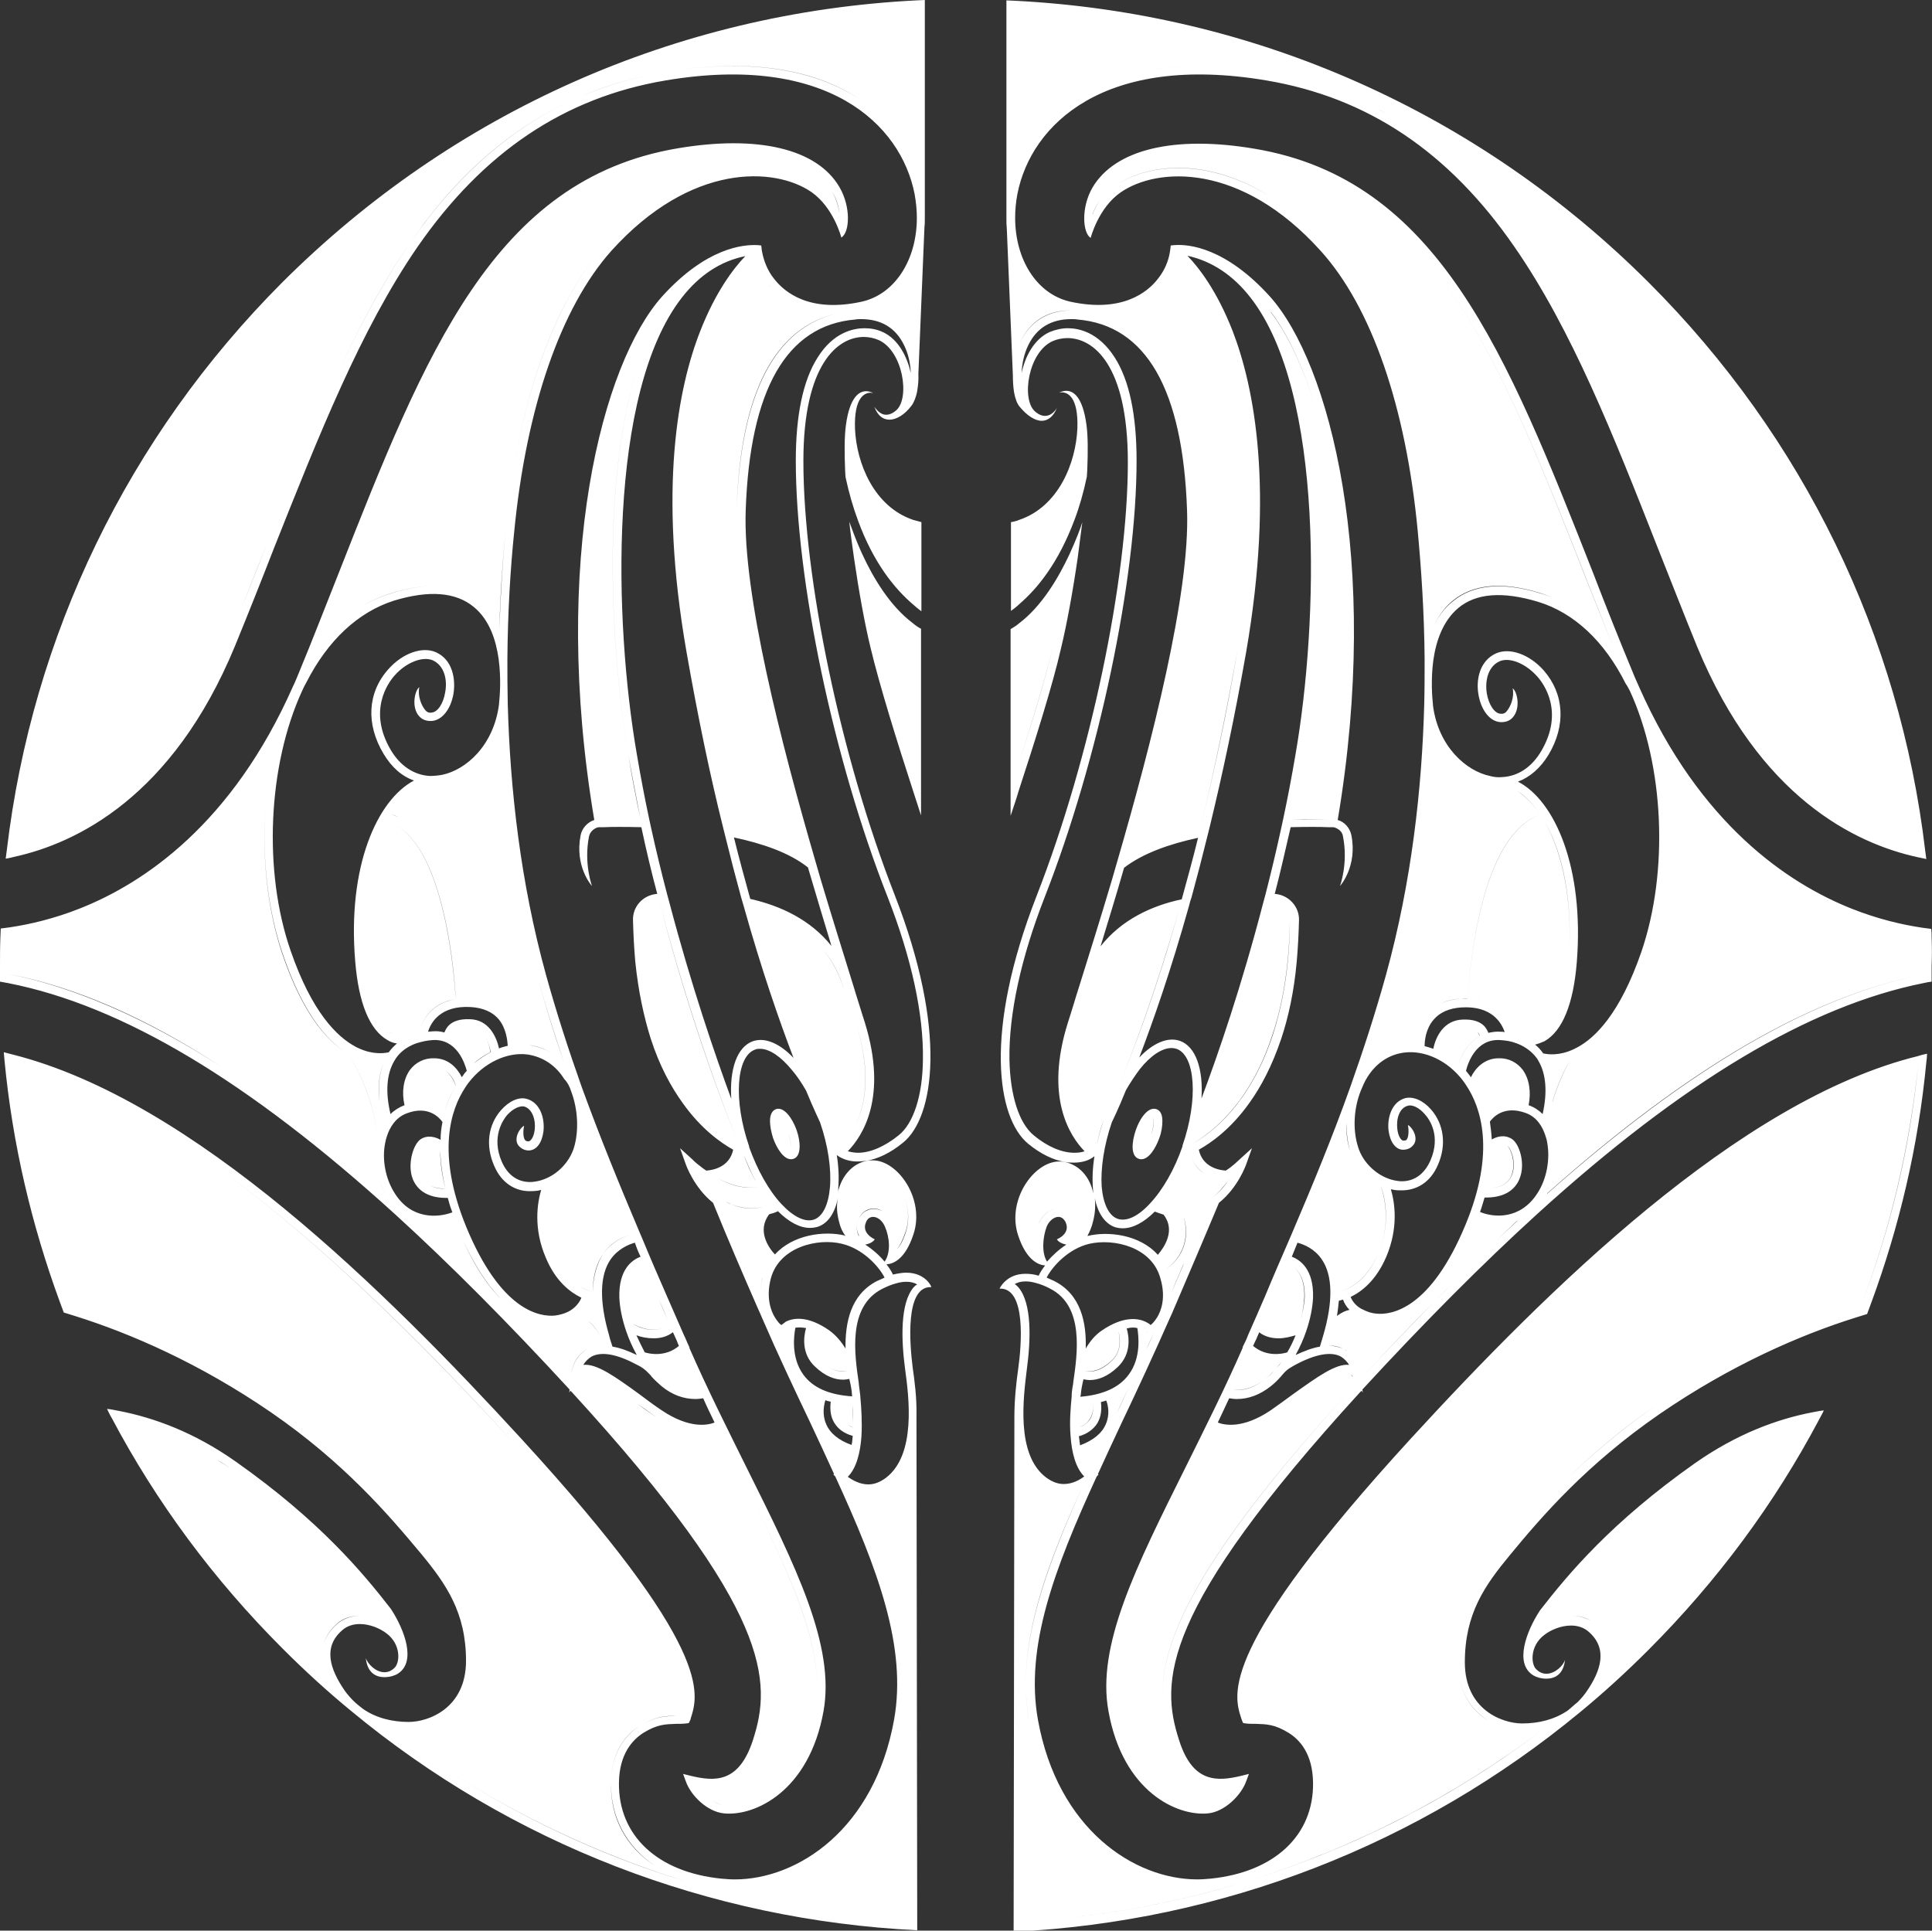 <svg version="1.1" id="Layer_1" xmlns="http://www.w3.org/2000/svg" x="0" y="0" width="509.1" height="508.8" viewBox="0 0 509.1 508.8" xml:space="preserve"><rect x="0" y="0" width="509.1" height="508.8" fill="#333333" stroke="none"/><path d="M509 247.1c0-.8 0-1.5-.1-2.3-.7-.1-1.5-.2-2.3-.3-5.4-.8-11.8-2.3-18.6-5-16.9-6.7-40.1-22.3-56.1-58.5-.5-1.2-1.1-2.4-1.6-3.7-3.7-8.9-7.2-17.7-10.5-26.3C397 93.1 379 47.3 330.6 39.2c-21.2-3.6-36.8.2-42.7 10.2-3.1 5.3-2.6 12-.5 13.3 0 0 2-7.9 7.9-12C305 44 327 42.8 348 66.1c13.4 14.8 22.5 41.1 25.6 74 .9 9.7 1.7 21.1 1.8 33.6 0 3.9 0 7.9-.1 11.9-.6 22.1-3.3 46.8-10.1 71.4-2.8 10.1-6 19.9-9.4 29.5-4.7 13.2-10 26-15.3 38.4-.2.5-.4.9-.6 1.4-2.2 5.1-4.4 10.1-6.5 15.2-1.5 3.5-3 6.9-4.5 10.3-.4 1.1-.9 2.1-1.4 3.1l-.1.1.1.1c-4.9 11.2-10.1 21.5-15.1 31.6-13.1 26.3-23.5 47-20.3 64.3 3.8 21.2 18.1 27.7 26.2 26.9 4.4-.4 8.8-4.8 10.1-8.5l.7-1.9-2 .5c-6.3 1.5-12.8 2-16.4-9.4-5-15.4-5-34 47.6-91.6l.5-.5.3.5-.1-.8c16.2-17.6 31.5-33 46-46.2 38.6-35.1 71.9-54.9 101.8-60.9.8-.2 1.5-.3 2.2-.4v-4.2c.1-2.5.1-5 0-7.4zM294.1 48.8c-3.6 2.4-5.3 5.2-6.2 7.7v-.1c.9-2.5 2.7-5.2 6.2-7.6 8-5.5 24-7.7 41.1 3.3-17.1-10.9-33-8.8-41.1-3.3zm177.7 184.8c-11.9-7.7-24.8-19.8-35.6-39.1 10.8 19.3 23.7 31.4 35.6 39.1zm-42.3-51.5c9 19.6 10.3 47.5 3 68.8-5.6 16.2-12.2 22.7-17 25.2-.3.1-.5.3-.8.4-3.8 1.8-6.8 1.4-8.1 1.1 0-.1-.1-.1-.1-.2-.6-.8-1.2-1.5-2-2.1.8-.2 1.6-.5 2.5-.9 4.7-2.7 7.6-9.7 8.5-20.8 2-25-5.8-42.6-15.5-47.6 3.2-1.2 5.9-3.6 8-7 4.7-7.8 4.2-16.1-1.2-22.3-3.8-4.3-9-6.1-12.6-4.5-4.4 2-5.3 7.1-4.6 10.9.7 4.1 3 7 5.7 7.2 1.3.1 2.5-.3 3.3-1.2 2.2-2.4 1.2-6.9 0-7.7.5 2.2-.5 4.9-1.7 6.2-.2.2-.6.6-1.5.5-1.6-.1-3.1-2.4-3.6-5.3-.5-3 .1-7 3.3-8.5 2.6-1.2 6.9.5 10 4 1.8 2 7.1 9.4 1 19.7-2.5 4.2-6.1 6.6-10.3 6.8-1.1.1-2.1 0-3.2-.3-6.2-1.3-13.6-7.7-15-18.6v-.2c-.2-1.8-.6-6.5.1-11.7.7-5 2.5-10.3 6.5-13.7 4.7-4 11.8-4.5 21.1-1.7 9.5 2.9 17.5 10.4 23.1 21.6.4.5.7 1.2 1.1 1.9zm-15.8 97.3c-1.4 2.6-3.3 6.5-4.6 11v-.1c1.3-4.5 3.2-8.4 4.6-10.9zm-12.4 2.6c-1.5-2-3.8-3.2-6.4-3.1-3.8 0-6.2 2.7-7.3 5-.1-.1-.2-.2-.2-.3-.4-.5-.7-.9-1.1-1.4.5-2 2.6-8.5 9-8.1 1.5.1 2.9.3 4.1.8h.1c.1 0 .2.1.2.1.1 0 .2.1.3.1 2 .8 3.7 2.1 4.9 3.7.2.2.3.5.5.8 2 3.4 2.4 8.2 1.1 14-1-1-2.2-1.8-3.6-2.3h-.1c.7-3.5.2-6.9-1.5-9.3zm-4.1 20c.9.5 2.3 4.1 1.4 7.1-.8 2.7-3 4-6.8 4.1 3.7-.1 6-1.4 6.7-4.1.9-3-.5-6.5-1.3-7.1zm-5.3-9c1.6-1.4 4.4-3.1 8.5-2.3.7-2.8.3-5.5-1-7.3-.4-.5-.9-1-1.4-1.3.5.3 1 .8 1.4 1.3 1.3 1.8 1.7 4.5 1 7.3-4.1-.9-6.9.8-8.5 2.3zm-14.2-16.6c-.8-.3-1.6-.5-2.3-.7 0-1.5.3-4.6 2.4-7 1.6-1.9 4.1-3 7.3-3.2 8-.5 10.6 4.1 11.4 6.5-.4-.1-.8-.1-1.1-.1-1.2-.1-2.2.1-3.2.3-.2-.5-.5-1.1-1-1.7-1.2-1.3-3.1-1.9-5.7-1.8-5 .1-7.2 4.5-7.8 7.7zm2.2.9c-.1 0-.1 0 0 0-.1 0-.1 0 0 0-.1 0-.1 0 0 0zm9.1-13.9s0-.1 0 0c1.8.3 3.3.9 4.5 1.6-1.2-.8-2.7-1.3-4.5-1.6zm.9 9.7c0-.1 0-.1 0 0-.1-.3-.2-.7-.6-1.1l-.3-.3.3.3c.4.3.6.7.6 1.1.1 0 .1 0 0 0-3 1.7-4.7 4.8-5.6 7.4.9-2.7 2.7-5.8 5.6-7.4zm17.2-56.5c4.7 8.2 7.5 21 6.2 36.8-1.1 12.9-4.6 17.4-7.3 19-2.1 1.2-4.2.9-5.2.6h-.1l-1.8-.6 1.8.6h.1c1 .3 3.1.6 5.2-.6 2.8-1.6 6.3-6.2 7.3-19 1.3-15.8-1.6-28.6-6.2-36.8zm-20.7-12.4c-3.9-2.4-7.1-6.3-9.1-10.9 2 4.6 5.2 8.5 9.1 10.9zm-8.9-38.5c1.2-2.8 2.8-5.3 5.2-7.3 5.4-4.5 13.2-5.2 23.2-2.1 2.8.9 5.4 2.1 8 3.7-2.5-1.6-5.2-2.8-7.9-3.6-10-3.1-17.8-2.4-23.2 2.1-2.4 1.9-4.1 4.4-5.3 7.2zm-20.2-114c28.1 18 42.8 55.4 60.4 100.1 2.4 6.1 4.9 12.4 7.4 18.7-2.5-6.3-5-12.5-7.4-18.6-17.6-44.8-32.3-82.2-60.4-100.2zm3.2 228.5c2.5-2.7 5.6-4.3 9.2-4.8 1.1-.2 2.2-.2 3.4-.1.1-1.9.5-5.3 2.9-8.1 2.1-2.4 5.1-3.8 8.9-4 .7 0 1.3-.1 1.9 0 .4-7.1 3.1-43.1 19.1-48.5-1.9-2.8-4-4.9-6.2-6.3 2.2 1.3 4.3 3.5 6.2 6.3-16 5.5-18.7 41.5-19.1 48.5h-1.9c-3.9.3-6.9 1.6-8.9 4-2.4 2.8-2.8 6.2-2.9 8.1-1.1-.1-2.3-.1-3.4.1-3.6.5-6.8 2.1-9.2 4.8-.1 0 0 0 0 0zm-5.7 15.8c0 2.6.3 5.1 1 7.3 1.1 3.5 3.6 6.5 6.7 8.4-3.1-1.9-5.6-4.9-6.7-8.4-.8-2.2-1.1-4.7-1-7.3-.1 0-.1 0 0 0zm8.4 34.3c3.7-8.7 1.2-16.1.6-17.9.7 1.8 3.1 9.2-.6 17.9-3.1 7.5-8.1 9.6-10.3 10.2 2.2-.6 7.2-2.8 10.3-10.2zm-10.4 12.5c.3-.1.7-.2 1.1-.3.3.9.9 1.9 1.7 2.7-1 .2-2.1.7-3.3 1.6.2-1.3.4-2.7.5-4zm2.1 13.2c-.2-.1-.4-.3-.7-.4-1.2-.6-2.5-.9-4.1-1 1.5 0 2.9.3 4 1 .4.1.6.2.8.4zm-12.1-30.6c1.1.3 2.4.8 3.6 1.6-1.2-.8-2.5-1.3-3.6-1.6zm-.9 2.1c1.8.5 4.5 1.6 6.4 4.4 2.9 4.2 3 11.1.4 20l-.9 3c-1.9.3-4 1.1-6.4 2.2 1.1-2 2.1-4.2 2.8-6.3 1.1-3.2 1.7-6.3 1.8-8.9.2-7.4-3.4-9.9-5.6-10.7.5-1.2 1-2.5 1.5-3.7zm.5 21.4c.8-2.5 1.2-5 1.3-7.1.1-5-1.7-7.2-3.2-8.1 1.5.9 3.4 3.1 3.3 8.1-.1 2.1-.6 4.6-1.4 7.1-1.3.7-5.8 2.8-9.1.5 3.3 2.3 7.8.2 9.1-.5zm-11.3 3.9c.2-.6.5-1.1.7-1.7 1.5 1.2 3.4 1.6 5.1 1.6 1.6 0 3.1-.4 4.5-.8-.6 1.5-1.3 3-2.2 4.5-1.2.4-5.5 1.3-9-1.7.3-.7.6-1.3.9-1.9zm-1.8 4l.9.6-.9-.6zm-4.4 9.5c2.9.2 5.8-.7 8.5-2.9.8-.6 1.5-1.3 2.3-2.1.2-.3.4-.5.6-.7l.1-.1c.4-.5.9-1.1 1.3-1.6-.4.6-.8 1.1-1.3 1.6l-.1.1c-.2.2-.4.4-.6.7-.7.8-1.5 1.5-2.3 2.1-2.7 2.2-5.5 3.2-8.5 2.9zm-1 2.2c.7.1 1.3.2 2 .2 3.1 0 6.1-1.1 9-3.4.9-.7 1.8-1.6 2.6-2.5.2-.2.4-.5.6-.7 1.1-1.3 2-1.7 3.2-2.4 5.2-2.8 9.4-3.6 12-2.2 1 .6 1.7 1.4 2.2 2.2-3.5-.4-8.4 3.2-14.6 7.6-2 1.5-4 2.9-6.1 4.4-7.3 4.9-12.1 3.9-13.9 3.2 1-2.1 2-4.3 3-6.4zm-5.8 107.2c2.7-.3 5.6-2.6 7.2-5-1.6 2.4-4.5 4.7-7.2 5-3.2.3-7.1-.7-11-3.2 3.8 2.5 7.8 3.5 11 3.2zm38.5-110.2c-53.5 58.5-53.3 77.7-48.1 93.8 1.7 5.4 4.2 8.4 6.8 10-2.6-1.6-5.1-4.7-6.8-10.1-5.2-16-5.4-35.3 48.1-93.7.3-.3.6-.7.9-1l-1-1.6c-.2-.2-.3-.4-.5-.6.2.1.4.3.5.6l1 1.6c-.3.3-.6.6-.9 1zm-.7-23.7c2.9-1.4 6.7-4.3 9.4-10.6 3.3-7.8 2.2-14.4 1.2-17.8.7.2 1.5.3 2.3.3 4.5.2 8.2-2.2 10.1-6.7 2.3-5.2 1.6-10.7-1.8-14.6-2.1-2.4-4.7-3.5-6.8-3-3.6 1-4.8 5.2-4.4 8.6.4 3 1.9 5 3.8 5 1.4 0 2.2-.6 2.7-1.2 1.6-1.9-.4-4.9-1.4-5.3.2.9.3 3-.3 3.8-.1.2-.4.3-.9.3-.6 0-1.4-1.2-1.6-3.1-.3-2.6.5-5.5 2.8-6.1 1-.3 2.8.3 4.5 2.3 1.1 1.2 4.3 5.6 1.4 12.2-1.6 3.6-4.4 5.6-8 5.4-1-.1-2.1-.3-3.1-.7-3.5-1.3-6.7-4.4-7.9-8.2-1.5-4.6-1.2-10.3.7-15 .5-1.2 1-2.4 1.7-3.5 2.3-3.7 5.7-6 9.7-6.5 5.4-.7 11.5 2.1 15.5 7.4.3.4.6.8.9 1.3 3.8 5.7 7.8 17.3-.2 36.6-9.2 22.3-19.5 23.9-23.5 23.5-1.3-.1-2.4-.5-3.4-1-1.7-.7-2.9-2.1-3.4-3.4zM378 343c-6.3 6.4-12.7 13.1-19.3 20.2 6.6-7.1 13-13.9 19.3-20.2 7.4-7.6 14.7-14.6 21.7-21.2h.1c-7.1 6.5-14.4 13.6-21.8 21.2zm12-23.6c.5-1.3.8-2.6 1.2-3.8h.4c6.5 0 8.5-3.6 9.1-5.8 1.1-3.7-.4-8.5-2.4-9.7-2-1.2-4-.5-5.2.2-.1-1.7-.3-3.2-.5-4.7.7-1 3.6-4.4 9.4-2.3 3.1 1.1 4.5 3.8 5.2 5.9.2.6.4 1.2.5 1.9.8 4.4-.1 9.6-2.6 13.4-4.5 7-11.5 6.4-15.1 4.9zm116.9-62.6c-29.4 5.7-61.8 24.6-99.2 57.8v-.1c37.3-33.2 69.7-52 99.2-57.7v-2.3c0-2.6 0-5.1-.1-7.7.1 2.5.1 5.1.1 7.7v2.3zM242.8 137.6c-.8-.2-1.5-.4-2.2-.6-10.3-3.5-14.9-14.9-15.3-24-.3-8.5 2.7-9.5 4.1-9.5.4 0 .7.1.7.1s-.8-.5-1.9-.5c-1.7 0-4.3 1.4-5.3 9-.4 3-.4 7.1-.2 11.9 0 .6.1 1.2.1 1.7.9 4.2 2 8 3.3 11.5 4.1 11.2 9.7 18 14.5 22.1.8.7 1.5 1.3 2.2 1.8v-23.5zm-17.9-14.5c2 5.6 5.4 10.6 10.3 13.7-4.9-3.1-8.3-8.1-10.3-13.7zm15.6 33v-16.7 16.7zM227.2 146c-1.8-3.9-2.9-7.2-3.4-8.5.3 3.1.8 6.2 1.2 9.3 1.3 9 2.9 17.8 4.4 23.9 2.3 9.7 7 24.8 11.1 37.4.8 2.4 1.5 4.7 2.2 6.8v-49.2c-.8-.4-1.5-.9-2.2-1.5-6.1-4.6-10.5-12.1-13.3-18.2zm13.3 54.8V167c-5.2-3.4-9.2-8.7-12.2-13.8 3 5.2 7.1 10.5 12.2 13.9v33.7zM104.1 320c14.5 13.2 29.8 28.6 46 46.2l-.1.8.3-.5.5.5c52.7 57.6 52.6 76.2 47.6 91.6-3.7 11.4-10.1 10.9-16.4 9.4l-2-.5.7 1.9c1.3 3.8 5.7 8.1 10.1 8.5 8.1.8 22.4-5.8 26.2-26.9 3.1-17.3-7.2-38-20.3-64.3-5-10.1-10.2-20.4-15.1-31.6l.1-.1-.1-.1c-.5-1-.9-2.1-1.4-3.1-1.5-3.4-3-6.9-4.5-10.3-2.2-5-4.4-10.1-6.5-15.2-.2-.5-.4-.9-.6-1.4-5.3-12.5-10.5-25.2-15.3-38.4-3.4-9.6-6.6-19.4-9.4-29.5-6.8-24.6-9.5-49.3-10.1-71.4-.1-4.1-.1-8.1-.1-11.9.1-12.5.8-23.9 1.8-33.6 3.2-32.8 12.3-59.1 25.6-74 21-23.3 43.1-22.1 52.7-15.5 5.9 4.1 7.9 12 7.9 12 2.2-1.3 2.6-8-.5-13.3-5.9-10.1-21.5-13.8-42.7-10.2-48.4 8.2-66.4 53.9-89.2 111.8-3.4 8.5-6.8 17.4-10.5 26.3-.5 1.2-1 2.5-1.6 3.7-16 36.2-39.2 51.8-56.1 58.5-6.8 2.7-13.2 4.2-18.6 5-.8.1-1.5.2-2.3.3 0 .8-.1 1.5-.1 2.3-.1 2.5-.1 5-.1 7.5v4.2c.7.1 1.5.3 2.2.4 30 5.9 63.3 25.8 101.9 60.9zm-2.6-5.4c-2.2-4-3-9.1-2.3-13.5.4-10.5-6.3-21.6-7.4-23.3 1.1 1.7 7.8 12.7 7.4 23.3-.8 4.4.1 9.4 2.3 13.5zm-1.5-24.2s0-.1 0 0c-.5-4-.1-7.5 1.1-10.3-1.2 2.9-1.5 6.3-1.1 10.3zm4.1 24.2c-2.5-3.8-3.5-9-2.6-13.4.1-.6.3-1.3.5-1.9.7-2.1 2.2-4.8 5.2-5.9 5.8-2.2 8.7 1.3 9.4 2.3-.3 1.5-.5 3-.5 4.7-1.2-.7-3.3-1.4-5.2-.2-1.9 1.2-3.4 6-2.4 9.7.6 2.2 2.6 5.8 9.1 5.8h.4c.3 1.2.7 2.5 1.2 3.8-3.7 1.4-10.7 2-15.1-4.9zm-.2-35c.2-.3.3-.5.5-.8 1.2-1.7 2.9-2.9 4.9-3.7.1 0 .2-.1.3-.1.1 0 .2-.1.2-.1h.1c1.3-.4 2.6-.7 4.1-.8 6.4-.4 8.5 6.2 9 8.1-.4.4-.8.9-1.1 1.4-.1.1-.2.2-.2.3-1.2-2.4-3.5-5-7.3-5-2.6-.1-4.9 1.1-6.4 3.1-1.7 2.4-2.2 5.8-1.4 9.3h-.1c-1.3.5-2.6 1.3-3.6 2.3-1.4-5.9-1-10.6 1-14zm.8-61.9c12.6 7.5 15.1 39.5 15.4 45.6-7.3 1.2-9.3 6.9-9.8 9l-1.8.6h-.1c-1 .3-3.1.6-5.2-.6-.2-.1-.4-.2-.5-.3.2.1.3.2.5.3 2.1 1.2 4.2.9 5.2.6h.1l1.8-.6c.5-2.1 2.5-7.9 9.8-9-.4-6.1-2.8-38-15.4-45.6zm-1.5-3.1c1 .3 1.9.8 2.8 1.4-.8-.6-1.8-1-2.8-1.4zm20.9 50.8c3.2.2 5.7 1.3 7.3 3.2 2 2.4 2.3 5.6 2.4 7-.8.2-1.6.4-2.3.7-.7-3.2-2.8-7.6-7.7-7.7-2.6-.1-4.5.5-5.7 1.8-.5.6-.8 1.2-1 1.7-1-.3-2-.4-3.2-.3-.4 0-.8.1-1.1.1.7-2.4 3.3-7 11.3-6.5zm-1.8-2.3h1.9c2.4.2 4.5.8 6.2 1.8-1.7-1-3.8-1.6-6.2-1.8h-1.9zm4 8.6c2.1 1.4 2.8 4.2 3 5.6-1.6.8-3.1 1.9-4.6 3.1 1.4-1.3 2.9-2.3 4.5-3.1-.1-1.4-.8-4.2-2.9-5.6zM116 303.2c-.2-.2-.5-.4-.8-.6.3.2.6.4.8.6.1 3 .5 6.4 1.4 10.1-1.9 0-3.4-.4-4.5-1.1 1.1.7 2.6 1 4.5 1.1-1-3.7-1.4-7.1-1.4-10.1zm1.2-10.2c.7-2.8 1.8-5 2.9-6.8-.3-.9-1.1-2.9-2.8-4.1 1.8 1.2 2.6 3.2 2.8 4.1-1.1 1.8-2.2 4.1-2.9 6.8zm-1.4-1.1c-1.6-1.1-4-1.9-7.1-1.3 3.1-.6 5.4.2 7.1 1.3zm16.1 50.3c-3.7-3.7-7.6-9.5-11.2-18.4-.3-.8-.6-1.5-.9-2.2.3.7.6 1.5.9 2.3 3.7 8.8 7.6 14.6 11.2 18.3 1.4 1.4 2.7 2.5 4 3.3-1.3-.9-2.6-2-4-3.3zm18.6 19.9l-.1 1.1.1-1.1c0-.2.5-4.6 4.3-6.6 1.2-.6 2.5-.9 4.1-1-.2-.6-.4-1.3-.6-1.9-1-2.4-2.3-3.7-3.4-4.5 1.2.8 2.4 2.1 3.4 4.5.2.6.4 1.3.6 1.9-1.5 0-2.9.3-4.1 1-3.8 2.1-4.3 6.5-4.3 6.6zm3.1-16.8zm2.7-2.5zm16.8 30.8c-2.1-1.4-4.2-2.9-6.2-4.4-2-1.5-4-2.9-5.9-4.1 1.8 1.2 3.8 2.7 5.9 4.2 2.1 1.3 4.1 2.8 6.2 4.3.1 0 0 0 0 0zm16.2 3.3c1.8 3.7 3.6 7.3 5.4 10.9 12.9 25.9 23.1 46.3 20.1 62.9-3.4 18.6-15.9 25.9-23.8 25.1-1-.1-2.1-.5-3-1.1 1 .6 2 1 3 1.1 7.9.8 20.4-6.5 23.8-25.1 3-16.5-7.2-37-20.1-62.9-1.8-3.6-3.6-7.2-5.4-10.9zm-1-2c-1.8.7-6.6 1.7-13.9-3.2-2.1-1.4-4.1-2.9-6.1-4.4-6.2-4.5-11.1-8-14.6-7.6.5-.8 1.2-1.6 2.2-2.2 2.7-1.4 6.8-.6 12 2.2 1.2.6 2 1.1 3.2 2.4.2.2.4.4.6.7.8.9 1.7 1.7 2.6 2.5 2.8 2.3 5.8 3.4 9 3.4.7 0 1.3-.1 2-.2.9 2.1 2 4.3 3 6.4zm-8.5-18.1c1.4 3.2 2.9 6.4 4.4 9.6-2.6.2-5.1-.5-7.5-2.1 2.4 1.6 4.9 2.3 7.5 2.1-1.5-3.2-3-6.4-4.4-9.6zm-1.7-4c.3.6.5 1.3.8 1.9-3.5 3-7.8 2.1-9 1.7-.8-1.5-1.5-3-2.2-4.5 1.3.5 2.9.8 4.5.8 1.8 0 3.6-.4 5.1-1.6.3.5.5 1.1.8 1.7zm-4.5-10.4c-1.3-3-2.6-6.1-4-9.2 1.4 3.1 2.7 6.2 4 9.2 1 2.2 1.9 4.3 2.8 6.5-3.3 3.1-8.4.8-9.7 0 1.4.7 6.4 3.1 9.7 0-.9-2.2-1.9-4.3-2.8-6.5zm-4.8-11.2c-2.2.8-5.8 3.3-5.6 10.7.1 2.6.7 5.7 1.8 8.9.7 2.1 1.7 4.3 2.8 6.3-2.3-1.1-4.4-1.9-6.4-2.2-.3-1-.7-2-.9-3-2.6-8.9-2.5-15.8.4-20 1.9-2.7 4.6-3.9 6.4-4.4.4 1.2.9 2.5 1.5 3.7zm-12.6 9.3c0-4 .9-7.4 2.7-10 2.2-3.2 5.1-4.5 7.3-5.1-4.1-9.6-8.1-19.4-11.9-29.4 3.8 10 7.8 19.8 11.9 29.4-2.2.6-5.1 2-7.3 5.1-1.7 2.7-2.6 6-2.7 10-.8-.2-2.1-.7-3.4-1.5 1.4.8 2.6 1.3 3.4 1.5zm-5.7-52.9c1.8 4.7 2.1 10.5.7 15-1.2 3.7-4.3 6.9-7.9 8.2-1 .4-2.1.6-3.1.7-3.6.2-6.4-1.7-8-5.4-2.8-6.5.4-11 1.4-12.2 1.7-1.9 3.5-2.5 4.5-2.3 2.2.6 3.1 3.6 2.8 6.1-.2 1.9-1 3-1.6 3.1-.6 0-.8-.2-.9-.3-.7-.8-.5-2.9-.3-3.8-1 .4-3 3.4-1.4 5.3.5.5 1.3 1.2 2.7 1.2 2-.1 3.4-2 3.8-5 .4-3.4-.8-7.6-4.4-8.6-2.1-.6-4.7.6-6.8 3-3.4 3.9-4.1 9.3-1.8 14.6 1.9 4.5 5.6 7 10.1 6.7.8 0 1.5-.1 2.3-.3-1 3.4-2.1 10.1 1.2 17.8 2.6 6.3 6.5 9.2 9.4 10.6-.5 1.3-1.7 2.8-3.5 3.7-1 .5-2.1.8-3.4 1-4 .4-14.3-1.1-23.5-23.5-7.9-19.4-4-30.9-.2-36.6.3-.5.6-.9.9-1.3 4-5.2 10.1-8.1 15.5-7.4 4 .6 7.4 2.8 9.7 6.5.8.8 1.4 1.9 1.8 3.2zM136 275.3c1.1-.1 2.3-.1 3.4.1 2.3.3 4.4 1.1 6.2 2.3-1.8-1.2-3.9-1.9-6.2-2.3-1.1-.2-2.2-.2-3.4-.1zm5.7-17.7c2.1 7.7 4.5 15.2 7 22.6-2.6-7.4-4.9-14.9-7-22.6-6.1-22-8.9-44.1-9.9-64.4 1 20.3 3.8 42.4 9.9 64.4zm77.6-207.1c1.2 2.1 1.8 4.2 1.9 5.9v-.1c-.2-1.7-.8-3.7-1.9-5.8-1.4-2.3-3.3-4.3-5.8-5.8 2.5 1.6 4.4 3.5 5.8 5.8zm-86.1 89.4c3.2-33.3 12.5-60 26.2-75.2 22-24.4 45.3-22.8 55.6-15.8-10.3-7-33.6-8.6-55.6 15.8-13.6 15.1-23 41.8-26.2 75.2-.7 7.7-1.3 16.4-1.6 25.9.2-9.6.9-18.3 1.6-25.9zM84 170.4c5.3-7 11.8-11.9 19.2-14.1 8.8-2.7 15.8-2.5 21.1.6-5.2-3.1-12.3-3.3-21-.6-7.5 2.2-14.1 7.1-19.3 14.1-.1 0 0 0 0 0zm-4.4 11.7c.3-.7.7-1.5 1.1-2.2 5.7-11.2 13.7-18.6 23.1-21.6 9.2-2.8 16.3-2.3 21.1 1.7 4.1 3.4 5.8 8.7 6.5 13.7.7 5.2.3 9.9.1 11.7v.2c-1.4 10.9-8.7 17.3-15 18.6-1.1.2-2.2.3-3.2.3-4.1-.2-7.8-2.6-10.3-6.8-6.1-10.3-.8-17.7 1-19.7 3-3.4 7.3-5.1 10-4 3.3 1.5 3.9 5.5 3.3 8.5-.5 3-2 5.2-3.6 5.3-.8.1-1.2-.2-1.5-.5-1.2-1.3-2.2-4-1.7-6.2-1.2.8-2.2 5.4 0 7.7.8.9 2 1.3 3.3 1.2 2.7-.2 5-3.1 5.7-7.2.6-3.8-.2-8.9-4.6-10.9-3.6-1.6-8.8.2-12.6 4.5-5.5 6.2-5.9 14.5-1.2 22.3 2.1 3.5 4.8 5.9 8 7-9.7 5.1-17.6 22.6-15.5 47.6.9 11.1 3.8 18.1 8.5 20.8.8.5 1.7.8 2.5.9-.7.6-1.4 1.3-2 2.1 0 .1-.1.1-.1.2-1.2.3-4.3.7-8.1-1.1-.2-.1-.5-.2-.8-.4-4.8-2.6-11.4-9-17-25.2-7.3-21-6-48.9 3-68.5zm-6.7 12.5c-4.7 18.1-4.3 39.7 1.7 57.1 4.3 12.5 9.7 21 16 25.3-6.4-4.3-11.8-12.8-16.1-25.3-5.9-17.4-6.3-38.9-1.6-57.1zM2.3 256.7c17.5 3.4 36 11.4 56 24.4-20.1-12.9-38.6-20.9-56-24.4zM268.6 137c-.7.3-1.5.5-2.2.6V161c.7-.5 1.5-1.1 2.2-1.8 4.8-4.1 10.3-10.9 14.5-22.1 1.3-3.4 2.4-7.2 3.3-11.5 0-.6.1-1.2.1-1.7.2-4.8.2-8.9-.2-11.9-1-7.5-3.5-9-5.3-9-1.1 0-1.9.5-1.9.5s.3-.1.7-.1c1.4 0 4.4 1 4.1 9.5-.4 9.2-5 20.6-15.3 24.1zm15.5-11.6c.1-.8.1-1.6.1-2.3v-.1c0 .8 0 1.6-.1 2.4-3.5 16-9.9 25.3-15.5 30.6 5.6-5.3 12-14.6 15.5-30.6zm-45.3 210c-1 0-2.2.2-3.5.5-.4-.9-1-1.8-1.7-2.7 1.7-.1 4.9-1.2 7.1-7.9 3.1-9.3-4.1-19.5-10.7-19.5-.5 0-1 0-1.5.1-3.8.7-6.7 3.9-7.7 8.3.1-.4.1-.8.1-1.2.2-2.6.1-5.5-.4-8.6 1.3 1 3.2 1.7 5.4 1.7.8 0 1.6-.1 2.5-.2 2.9-.5 6.2-2 9.6-4.8 8.1-6.6 11.8-29.3-2.3-65.4-14.1-36.1-24-83.2-24-114.2 0-25.6 9.1-32.7 15.9-32.7 1.4 0 2.7.3 3.9.8 6.5 2.9 8.3 15.3 4.7 18.5-1 .9-1.9 1.2-2.7 1.2-1.8 0-2.9-1.9-3.1-2.1.9 2.4 2.3 3.4 4 3.4 1.8 0 4-1.3 5.8-3.7.6-.8 1.2-2.2 1.5-3.9.2-1.3.4-2.8.3-4.4l1.6-38.7c.1-.8.1-1.7.1-2.6V0c-.7 0-1.5.1-2.2.1-63.1 3.2-122 29.3-167.1 74.3C33.7 115.2 8.5 167.5 1.8 224c-.1.8-.2 1.5-.3 2.3.7-.1 1.5-.3 2.3-.5 16.4-3.6 41.7-15.8 58.1-55.5 3.6-8.8 7.1-17.6 10.4-26.1C84 114.8 95 86.9 110 65.1c17.3-25 38.7-39.4 65.4-43.9 42.7-7.2 62 11.6 65.6 29.9.4 2.2.6 4.3.6 6.3 0 11-5.7 20.1-14.5 22.1-13.7 3-20.3-2.4-23.1-6-1.7-2.1-2.7-4.6-3.2-7.2 0-.2-.1-.4-.1-.7l-.1-.9-.9-.1h-.1c-3.8-.2-13.5.7-25.1 13.5-15.8 17.6-29.4 69.6-17.9 138-1.8.6-3.2 2.1-3.6 4-1.6 8.2 2.8 13.2 3 13.4 0 0-2.2-5.9-.8-13 .2-1 .9-1.8 1.7-2.2.3-.2.7-.3 1.1-.3h1.1c2.2-.1 5.7-.1 9.9 0 1.3 6.1 2.7 12 4.2 17.6h-.3c-3.5.4-6.2 3.3-6.1 6.9.1 3.9.3 7.5.6 10.9.8 7.9 2.3 14.7 4.1 20.4 2.3 7.1 5.3 12.6 8.4 16.9 4.9 6.9 10.1 10.5 13.3 12.3-1 4.7-5.5 5.4-7.1 5.5-.8-.5-1.6-1.2-2.4-1.8-.4-.3-.8-.7-1.2-1.1l-3.3-3 1.5 4.2c.1.3 2.2 6.2 7.2 10.2 3.9 9.6 7.9 18.9 11.8 27.8.4.8.7 1.6 1.1 2.5 4.2 9.7 8.5 18.8 12.7 27.6 2.2 4.7 4.3 9.2 6.3 13.6-.1 0-.2 0-.2.1l.5.5c11.3 24.6 18.9 45 15.5 64.1-5.2 28.9-25.4 42.1-42 42.1-1.2 0-2.3-.1-3.5-.2-16.9-1.7-27.2-11.4-27-25.3.1-7.6 3.6-11.3 6.4-13.1 3.7-2.3 5.9-2.3 8.7-2.4.8 0 1.9 0 2.6-.1l.7-.1.3-.6c.1-.2.2-.4.2-.6 2.1-6.5 6-18.5-44.6-73.7C101.8 340.4 51 289.9 3.3 277.9c-.8-.2-1.5-.4-2.3-.6.1.8.1 1.6.2 2.3 2.1 21.9 7.1 43.2 14.6 63.6.3.9.7 1.8 1 2.7.9.3 1.9.6 2.9.9 14.7 4.6 32.9 12.5 51.7 25.4 19.3 13.3 31 27 39.5 37.2 6.7 8.1 11.9 15.6 11.9 28.3 0 12.5-9.9 16.1-15.1 16.1-4.3 0-8.5-1-12-3.4-.9-.7-1.8-1.4-2.6-2.2-.8-.8-1.6-1.7-2.3-2.7-3.9-5.7-5.7-11.4-.7-15.8 1.3-1.2 3-1.7 4.7-1.7 2.6 0 5.3 1.1 7.1 2.5 3.8 2.9 3.5 7.6 2.1 9-.9.9-1.8 1.2-2.7 1.2-2.3 0-4.4-2.2-4.9-3.7.4 3.9 2.7 5 4.9 5 1.4 0 2.7-.4 3.5-.9 5-3.1 1.8-11.6-1.8-17.1-7.3-9.4-18.7-23.2-41-38.9-10.8-7.6-21.4-11.5-30.8-13.3-1-.2-2-.4-3-.5.4.8.8 1.7 1.3 2.5 11.7 22.1 26.8 42.5 45 60.7 5.8 5.8 11.7 11.2 17.9 16.3 42.2 35 94.3 55.2 149.3 57.9l-.2-134.7v-1c.1-4.6-.5-9.1-1-12.6-.8-6.4-2-21.2 4.7-21.2h.2c.2.1-1.4-3.8-6.6-3.8zM175.1 19c-7.7 1.3-14.9 3.4-21.8 6.3-17.5 7.4-32.4 20.2-45.1 38.5-15.2 22-26.3 50-37.9 79.6-3.3 8.5-6.8 17.2-10.4 26-15.8 38.2-39.8 50.3-55.7 54 15.9-3.7 39.9-15.8 55.7-54 3.6-8.8 7.1-17.6 10.4-26C82 113.7 93 85.7 108.2 63.8c12.7-18.4 27.6-31.1 45.1-38.5 6.8-2.9 14.1-5 21.8-6.3 23.7-4 40.5-.2 51.5 7.2-11-7.3-27.8-11.2-51.5-7.2zm66.5 26V2.4 45c.1 0 0 0 0 0zm0 24.2s.1 0 0 0l-1.1 21.6 1.1-21.6zM60.7 387c-1.1-.8-2.2-1.5-3.4-2.2 1.2.6 2.3 1.4 3.4 2.2 23.1 16.2 34.4 30.6 40.5 38.4.7 1 1.3 2.1 1.9 3.2-.6-1.1-1.2-2.2-1.9-3.2-6.1-7.8-17.4-22.2-40.5-38.4zm25.8 55.5c-2.7-5.9-2-10.7 2.2-14.5 1.6-1.5 3.8-2.2 6.2-2.2 2.4 0 5.1.8 7.3 2.1-2.2-1.3-4.8-2.1-7.2-2.1-2.4 0-4.6.8-6.2 2.2-4.3 3.8-5.1 8.7-2.3 14.5zm150-130.2c2.7 3.7 3.5 8.3 2.2 12.4-.7 2.2-1.5 3.6-2.3 4.5.7-.9 1.5-2.4 2.2-4.5 1.4-4.1.6-8.7-2.1-12.4-.9-1.3-2-2.4-3.1-3.1 1.1.7 2.2 1.8 3.1 3.1zm-3.4 20.2c-1.3-1.6-3.1-3.2-5.1-4.5 1.2-.2 2.2-.8 2.5-1.4 0 0-3.6-1.5-2.3-4.5.4-1 1.1-1.4 1.9-1.4 1.2 0 2.5 1.1 3.1 2.6 1.2 2.7 1.6 6.8-.1 9.2zm-6.8-11.3c.4-.9.9-1.6 1.6-2 .7-.5 1.5-.7 2.3-.7.8 0 1.6.2 2.3.7-.7-.4-1.5-.6-2.3-.6-.9 0-1.6.3-2.3.7-.7.4-1.2 1.1-1.6 1.9-.6 1.4-.7 2.8-.1 4.1.1.1.1.3.2.4-.2-.1-.4-.1-.6-.2.2.1.3.2.5.2-.1-.1-.1-.3-.2-.4-.5-1.3-.4-2.7.2-4.1zm-5.3.4c.4 1.8 1 3.1 1.8 4.1-.1 0-.2 0-.2-.1-5.5-1.3-13.7-.2-18.4 5-1.7-1.8-4.8-6.3-1.5-10.6.8-.2 1.5-.4 2.3-.8 2.9 2.9 5.8 4.4 8.4 4.4.7 0 1.4-.1 2.1-.3 2.7-.9 4.5-3.6 5.3-7.6-.4 1.9-.3 3.8.2 5.9zm1.4-60.8c-2.4-8-7.1-13.4-12.9-16.9 5.8 3.6 10.6 8.9 12.9 16.9zm-24.7-23.9c-1.4-5.1-2.9-10.5-4.3-16.2 7.5 1.6 14.6 4 19.5 7.9 2.2 7.4 4.3 14.5 6.2 20.7-5.5-6.9-13.4-10.6-21.4-12.4zm14.7 50.5c2.1 5.1 3.5 7.9 3.7 8.4 2.1 6.1 3 12.2 2.6 17.1-.4 4.6-1.9 7.7-4.2 8.5-2.3.8-5.4-.7-8.5-4-3.4-3.6-6.4-9-8.6-15.1v-.2c-4.2-12.1-3.4-23.8 1.6-25.5.4-.2.9-.2 1.3-.2 2.5 0 5.5 2.1 8.3 5.5 1.3 1.5 2.6 3.4 3.8 5.5zm8 15.7c2.7-2.2 11.9-11.6 5.3-32.9-.8-2.6-1.8-5.8-3-9.4 1.1 3.6 2.2 6.8 3 9.4 6.7 21.4-2.7 30.7-5.3 32.9zm6.8-221.3c3.2.1 5.7.9 7.8 2.1-2.1-1.2-4.6-2-7.8-2.1zm-.3 2.3v-2.2 2.2c5.3 0 9.1 2.3 11.3 6.8 1.2 2.4 1.7 5 1.8 7.4-.9-4.1-3.2-8.9-7.4-10.8-1.5-.7-3.1-1-4.8-1-2.8 0-8.2 1-12.4 7.8-3.8 6-5.7 15.2-5.7 27.1 0 31.4 9.9 78.7 24.2 115 6.3 16.1 9.5 30.9 9.3 42.9-.1 9.5-2.5 16.8-6.4 19.9-3.6 2.9-7.4 4.6-10.7 4.6-1 0-1.9-.2-2.7-.4 3.9-4 10.6-14.2 4.5-33.9-.5-1.5-1-3.2-1.6-5.1-.4-1.3-.9-2.8-1.3-4.2-2.4-7.8-5.5-17.6-8.7-28.3-.4-1.5-.9-3-1.3-4.5-9.3-31.9-19.3-71-18.5-92.9 1.1-31.9 10.8-48.8 28.9-50.3.4-.1.9-.1 1.5-.1zM199 68c.6 2.5 1.7 4.9 3.4 7 1.1 1.4 2.7 3.1 5.1 4.5-2.3-1.4-4-3.1-5.1-4.5-1.7-2.1-2.8-4.5-3.4-7zm21.2 14.7c-15.7 3.9-25 20.3-26.1 51.7-.7 21.4 8.7 59.3 17.8 90.8-5.2-3.3-12-5.5-19.1-6.9 7.1 1.4 13.9 3.6 19.1 6.9-9.1-31.5-18.5-69.4-17.8-90.8 1-31.4 10.3-47.9 26.1-51.7zM159 216c2.5-.1 5.9-.1 9.8-.1-1.2-5.5-2.3-11.1-3.2-16.9-4.9-28.3-8.8-86.8 8.7-116.7 0-.1.1-.1.1-.2-17.6 29.9-13.7 88.5-8.8 116.9 1 5.7 2.1 11.4 3.2 16.9-4-.1-7.4 0-9.8.1zm12.6 2.3c-.2-.8-.3-1.5-.5-2.3-1.2-5.6-2.3-11.4-3.3-17.3-6-34.6-7.7-95.2 11.9-120.3 4.6-5.9 10.2-9.6 16.7-10.9-3 3.1-7.8 9.3-11.9 19.8-5.8 14.8-11.1 41.5-3.6 84.5 3 17.1 6.2 32.5 9.6 46.1l.6 2.4c1.4 5.7 2.8 11.1 4.2 16.2.2.8.5 1.6.7 2.4 4.8 17.1 9.5 30.5 13.1 39.9-3.6-3.8-7.5-5.5-10.7-4.4-4.2 1.5-6.2 7.4-5.7 15.2-4.2-11.4-10.5-29.7-16.3-51.7-.2-.7-.4-1.5-.6-2.2-1.5-5.7-2.9-11.5-4.2-17.4zm21.6 82.2c.5.3 1 .6 1.4.9-2.6-6.3-12.3-30.8-20.7-63.3 8.5 32.5 18.1 57 20.7 63.3-.3-.3-.8-.6-1.4-.9zm-4.1 10c5 2.7 8.9 2.7 10.9 2.3-1.5-2.5-2.9-5.3-4-8.4 1.2 3 2.5 5.9 4 8.4-2 .4-5.9.5-10.9-2.3zm2.1 6.1c.4.3.9.5 1.4.7 3.2 1.4 6.8 1.5 10.7.2-.7-.8-1.3-1.7-2-2.6.6.9 1.3 1.8 2 2.6-3.9 1.3-7.5 1.3-10.7-.2-.5-.1-1-.4-1.4-.7zm3.4 10.3s-.1 0 0 0c-.4-2.8 0-5.2.3-6.5-.3 1.3-.8 3.7-.3 6.5zm5.8 13.7s0-.1 0 0c0-1.3.2-2.6.5-3.9-1.6-1.1-2.8-2.2-3.7-3.4.9 1.2 2.1 2.4 3.7 3.5-.3 1.2-.5 2.6-.5 3.8zm1.3-6.2c.3-.7.6-1.3 1-1.9-2.4-2.5-5.2-7.2-3.1-11.8-2.1 4.6.7 9.3 3.1 11.8-.4.6-.7 1.2-1 1.9zm5.3 21.2c0-.1 0-.1 0 0-.1-1.7-.1-3.2.1-4.3-.2 1.1-.2 2.6-.1 4.3zm-1.1-6.4c-.4-.2-1-.9-1.7-2-1-1.6-2.4-5.1-1.1-10.2 2.2-8.4 12.4-10.8 18.8-9.2 5.4 1.3 9.6 5.8 11.2 8.9-.6.3-1.3.6-2 .9-7 3.6-8.4 11-8.3 17.8-1.1-1.8-2.5-3.5-4.3-4.8-5.6-3.9-9.4-3.3-11.4-2.3-.4.3-.9.7-1.2.9zm18.7 21.1c.2 1.9.2 3.9.2 5.9-.4-.1-.9-.4-1.4-.7.5.3 1 .5 1.4.7 0-2-.1-4-.2-5.9zm-7.2-17.8c-.3-.2-.5-.4-.8-.5.3.2.6.3.8.5 3 2 4.7 5.6 5.7 8.8-1 .3-3 .2-5.3-1.4 2.3 1.6 4.3 1.6 5.3 1.4-1-3.2-2.7-6.8-5.7-8.8zm-5.8 13.1c.5.5 1.1 1 1.8 1.4-.7-.4-1.2-.9-1.8-1.4zm.1-3.3c-3.3-4.5-2.5-10.4-2.1-12.4.7-.1 1.7-.1 2.8.1-.6 2.1-1.3 6.7 2.3 10.1 2.8 2.7 5.4 3.5 7.4 3.5.6 0 1.2-.1 1.7-.2.2.9.4 1.7.5 2.4.1.7.2 1.3.2 1.7 0 .2 0 .4.1.5-6.2-.4-10.4-2.3-12.9-5.7zm3.1 10.1s0-.1 0 0c-.1-1.8.3-3.3.6-4.2-.3.9-.7 2.4-.6 4.2zm3.5 7.5l1.2.9-1.2-.9zm-.6-4.6c-1.1-2.5-.6-5-.2-6.3.4.2.9.3 1.4.4-.3 2.5.1 4.5 1.3 6.1 1.3 1.8 3.3 2.6 4.5 2.9-.1.8-.1 1.6-.3 2.4-3.4-1.2-5.7-3.1-6.7-5.5zm4.2 12.2c1-1 1.7-2.5 2.1-4.3-.4 1.8-1.1 3.3-2.1 4.3zM18.7 344.1c14.4 4.4 32.1 11.8 50.4 23.8-18.3-12-36-19.4-50.4-23.8zm29.2-42.9c32.4 21.3 63.7 53.1 87.9 79.5 49.2 53.8 46 65.7 44.2 71.4-.6 0-1.2 0-1.7.1-3 .1-5.6.1-9.8 2.7-2.7 1.7-7.4 5.9-7.5 15-.1 9.1 4.1 16.7 11.4 21.7-7.4-4.9-11.6-12.5-11.4-21.7.1-9.1 4.7-13.3 7.5-15 4.2-2.6 6.8-2.7 9.8-2.7.5 0 1.1 0 1.7-.1 1.8-5.7 5-17.6-44.2-71.4-24.3-26.4-55.5-58.2-87.9-79.5zm191.7 205.2c-20.4-1.2-40.2-4.8-59-10.6-23.2-7.1-45.1-17.6-64.9-30.7 19.8 13.1 41.7 23.5 64.9 30.7 18.8 5.8 38.6 9.4 59 10.6V384.9v121.5zm1.2-167.2c-3.7 4.2-3.3 14.1-2.3 21.6 1 7.3 3 22.6-5.1 28.7-1.5 1.1-3 1.7-4.6 1.7-2.1 0-4-1-5.4-2 2.3-2.3 3.3-6.4 3.6-10.7.2-3.6 0-7.3-.3-10.4v-.2c-.1-.6-.2-1.8-.4-3.2v-.2c-1.1-7.5-3-20.1 6.1-24.8 1.4-.7 2.6-1.2 3.8-1.5 1-.3 1.9-.4 2.7-.4 1.2 0 2.1.3 2.8.7-.3.1-.6.4-.9.7zm-36.3-46.9c-.6.2-1.6.9-1.6 3.1 0 1.3.3 2.9.8 4.5 1 2.8 2.8 5.6 4.7 5.6.2 0 .4 0 .7-.1 2.1-.7 1.9-4.5.8-7.6-1.1-3.1-3.3-6.2-5.4-5.5zm3.8 11c.2-.5.3-2.2-.6-4.7-.9-2.5-2-3.7-2.5-4 .5.3 1.6 1.6 2.5 4 .9 2.4.8 4.1.6 4.7zm163.4 75.9c-50.6 55.3-46.7 67.3-44.6 73.7.1.3.2.5.2.6l.3.6.7.1c.7.1 1.8.1 2.6.1 2.8.1 5 .1 8.7 2.4 2.9 1.8 6.3 5.5 6.4 13.1.2 13.9-10.2 23.6-27 25.3-1.2.1-2.3.2-3.5.2-16.6 0-36.8-13.2-42-42.1-3.4-19.1 4.2-39.5 15.5-64.1l.5-.5c-.1 0-.2 0-.2-.1 2-4.4 4.1-8.9 6.3-13.6 4.2-8.8 8.4-17.9 12.7-27.6.4-.8.7-1.6 1.1-2.5 3.8-8.9 7.8-18.2 11.8-27.8 5-4 7.1-9.9 7.2-10.2l1.5-4.2-3.3 3c-.4.4-.8.7-1.2 1.1-.8.7-1.6 1.3-2.4 1.8-1.6-.1-6.1-.8-7.1-5.5 3.2-1.8 8.4-5.4 13.3-12.3 3.1-4.3 6-9.8 8.4-16.9 1.9-5.7 3.4-12.5 4.1-20.4.3-3.4.5-7 .6-10.9.1-3.5-2.6-6.5-6.1-6.9h-.3c1.5-5.7 2.8-11.6 4.2-17.6 4.2-.1 7.7-.1 9.9 0h1.1c.4 0 .8.1 1.1.3.9.4 1.6 1.2 1.7 2.2 1.4 7.1-.8 13-.8 13 .2-.2 4.6-5.3 3-13.4-.4-1.9-1.8-3.5-3.6-4 11.5-68.3-2.1-120.4-17.9-138-11.6-12.8-21.3-13.8-25.1-13.5h-.1l-.9.1-.1.9c0 .2-.1.4-.1.7-.4 2.6-1.5 5.1-3.2 7.2-2.7 3.5-9.4 9-23.1 6-8.8-2-14.5-11.1-14.5-22.1 0-2.1.2-4.2.6-6.3 3.6-18.3 22.9-37.1 65.6-29.9 26.7 4.5 48.1 18.8 65.4 43.9 15.1 21.8 26.1 49.7 37.7 79.2 3.4 8.5 6.8 17.3 10.4 26.1 16.4 39.7 41.6 51.9 58.1 55.5.8.2 1.6.3 2.3.5-.1-.8-.2-1.6-.3-2.3-6.7-56.5-32-108.8-72.8-149.6-45-45-103.9-71.1-167.1-74.3-.7 0-1.5-.1-2.2-.1v57.5c0 .9 0 1.7.1 2.6l1.6 38.7c0 1.6.1 3.1.3 4.4.3 1.7.8 3.1 1.5 3.9 1.9 2.3 4 3.7 5.8 3.7 1.6 0 3.1-1.1 4-3.4-.1.2-1.2 2.1-3.1 2.1-.8 0-1.7-.3-2.7-1.2-3.6-3.2-1.8-15.6 4.7-18.5 1.1-.5 2.5-.8 3.9-.8 6.8 0 15.9 7 15.9 32.7 0 31-9.9 78.1-24 114.2-14.1 36.1-10.4 58.7-2.3 65.4 3.4 2.8 6.7 4.3 9.6 4.8.9.2 1.7.2 2.5.2 2.2 0 4.1-.6 5.4-1.7-.5 3.1-.6 6-.4 8.6 0 .4.1.8.1 1.2-.9-4.4-3.8-7.6-7.7-8.3-.5-.1-1-.1-1.5-.1h.1c-6.6.1-13.8 10.2-10.7 19.5 2.2 6.7 5.5 7.8 7.1 7.9-.7.9-1.3 1.8-1.7 2.7-1.3-.4-2.4-.5-3.5-.5-5.1 0-6.8 3.9-6.8 3.9h.2c6.8 0 5.6 14.8 4.7 21.2-.5 3.5-1 8-1 12.6v1l-.2 134.7c55.1-2.7 107.1-23 149.3-57.9 6.2-5.1 12.2-10.6 17.9-16.3 18.2-18.2 33.3-38.6 45-60.7.4-.8.9-1.6 1.3-2.5-1 .1-2 .3-3 .5-9.4 1.8-19.9 5.7-30.8 13.3-22.3 15.7-33.7 29.5-41 38.9-3.6 5.5-6.8 14-1.8 17.1.8.5 2.1.9 3.5.9 2.2 0 4.5-1.1 4.9-5-.4 1.5-2.6 3.7-4.9 3.7-.9 0-1.8-.3-2.7-1.2-1.4-1.3-1.7-6.1 2.1-9 1.8-1.4 4.5-2.5 7.1-2.5 1.7 0 3.4.5 4.7 1.7 5 4.4 3.2 10.2-.7 15.8-.7 1-1.5 1.9-2.3 2.7-.9.7-1.7 1.5-2.6 2.2-3.5 2.4-7.7 3.4-12 3.4-5.2 0-15.1-3.6-15.1-16.1 0-12.8 5.2-20.2 11.9-28.3 8.4-10.2 20.2-23.9 39.5-37.2 18.8-12.9 37-20.8 51.7-25.4 1-.3 1.9-.6 2.9-.9.3-.9.7-1.8 1-2.7 7.5-20.3 12.5-41.6 14.6-63.6.1-.8.2-1.6.2-2.3-.8.2-1.5.3-2.3.6-47.4 11.6-98.2 62.1-133.8 100.9zm-40.8 73c-.5 0-1.1 0-1.7-.1.5.1 1.1.1 1.7.1 3 0 5.6.1 9.8 2.7-4.2-2.6-6.8-2.7-9.8-2.7zM505 223.5C495.7 148 453 82.7 392.1 43 453 82.7 495.7 148 505 223.5zM267.5 45c6.4-17.2 26.6-32.7 66.6-26 7.7 1.3 14.9 3.4 21.8 6.3 4.4 1.9 8.6 4.1 12.7 6.6-4.1-2.5-8.3-4.7-12.6-6.6-6.9-2.9-14.1-5-21.8-6.3-40.1-6.7-60.4 8.8-66.7 26zm146.7 380.8c-2.8 0-5.8 1-8.2 2.7 2.4-1.7 5.4-2.7 8.2-2.7 1.8 0 3.5.4 4.9 1.3-1.4-.8-3.1-1.3-4.9-1.3zm8.5 16.7c-.1 0 0 0 0 0zm-152.4 1.3c0 3.3.3 6.6.9 9.9 3.2 17.9 12 30 22.3 36.9-10.3-6.9-19.1-19-22.3-36.9-.6-3.2-.9-6.5-.9-9.9 0-15.8 6.1-32.5 14.8-51.7-8.6 19.2-14.8 36-14.8 51.7zm-.8-58.9c1.1 2.5 2.6 4.7 4.9 6.4.3.2.5.4.8.5-.3-.2-.5-.3-.8-.5-2.3-1.7-3.8-3.9-4.9-6.4zm17.8 2.6s-.1 0 0 0c1.1-2.5 2.3-5 3.5-7.6-1.2 2.6-2.4 5.1-3.5 7.6zm4.1-12.2c-1 2.4-3.3 4.3-6.8 5.6l-.3-2.4c1.2-.3 3.1-1.1 4.5-2.9 1.2-1.6 1.6-3.7 1.3-6.1.5-.1 1-.3 1.4-.4.5 1.2 1 3.7-.1 6.2zm-3.4-5.4c.2 1.8-.1 3.2-.9 4.3-.8 1.1-1.9 1.7-2.8 2 .8-.3 2-.9 2.7-2 .8-1.1 1.2-2.5 1-4.3zm6.3 2.5s0-.1 0 0c1-2.3 2.1-4.5 3.1-6.7-1 2.2-2 4.4-3.1 6.7zm3.1-10.1c-2.5 3.4-6.8 5.3-12.7 5.8 0-.1 0-.3.1-.5 0-.4.1-1 .2-1.7s.3-1.5.5-2.4c.5.1 1.1.2 1.7.2 2 0 4.6-.8 7.4-3.5 3.6-3.5 2.9-8 2.3-10.1 1.1-.3 2.1-.3 2.8-.1.3 1.9 1.1 7.8-2.3 12.3zm-2.7-11.5c.5 1.7 1 5.2-1.7 7.8-3 2.9-5.7 3.1-7 2.7 1.3.3 3.9.1 6.9-2.7 2.8-2.6 2.2-6.1 1.8-7.8zm7.4.4l.1.1c-.1 0-.1 0-.1-.1zm0 4.4c0-.1 0-.1 0 0 .6-1.4 1.3-2.9 1.9-4.3-.6 1.4-1.2 2.9-1.9 4.3zm2.8-8.4c-.7 1.1-1.3 1.7-1.7 2-.3-.3-.8-.6-1.4-.9-2-.9-5.8-1.5-11.4 2.3-1.8 1.2-3.2 2.9-4.3 4.8.2-6.8-1.2-14.2-8.3-17.8-.7-.3-1.3-.6-2-.9 1.6-3.1 5.8-7.6 11.2-8.9 6.5-1.5 16.6.8 18.8 9.2 1.5 5.1.1 8.6-.9 10.2zm3.8-6.6s0-.1 0 0c1-2.5 2.1-4.9 3.1-7.3l.1-.1c-1.1 2.5-2.1 4.9-3.2 7.4zm-1.3-6.2c6.7-5.1 5-12 4.5-13.7.6 1.7 2.3 8.7-4.5 13.7zm7.2-7.5s0-.1 0 0c1.1-2.6 2.1-5.1 3.2-7.6-1.1 2.5-2.2 5.1-3.2 7.6zm8.9-15.6c.1-.1.2-.2.3-.4h.1c-.2.1-.3.2-.4.4-1 1.6-2.5 3.2-4.3 4.5-.8.6-1.7 1.1-2.6 1.6-3.2 1.4-6.8 1.5-10.7.2 3.9 1.3 7.5 1.2 10.7-.2 1-.4 1.8-1 2.6-1.6 1.8-1.3 3.2-3 4.3-4.5zm-32.6-16.4c1.1-3.2 2.4-6.1 3.9-8.7 3.7-8.9 9.6-24.5 16-46.8-6.3 22.3-12.3 37.9-16 46.8-1.5 2.6-2.8 5.5-3.9 8.7-.9 2.8-1.7 5.5-2.1 8.2.4-2.7 1.1-5.4 2.1-8.2zm-.9-45.5c1.9-6.3 4.1-13.3 6.2-20.7 4.9-3.8 12-6.3 19.5-7.9-1.4 5.7-2.9 11.1-4.3 16.2-8 1.7-15.9 5.4-21.4 12.4zm3 46.3c.2-.4 1.6-3.2 3.7-8.4 1.2-2.1 2.5-4 3.7-5.6 2.8-3.5 5.8-5.5 8.3-5.5.5 0 .9.1 1.3.2 5 1.7 5.8 13.4 1.6 25.5v.2c-2.1 6.1-5.2 11.5-8.6 15.1-3.1 3.4-6.2 4.8-8.5 4-2.3-.8-3.8-3.9-4.2-8.5-.3-4.8.6-10.9 2.7-17zm27 14.8c-5 2.7-8.9 2.7-10.9 2.4 2 .3 5.9.3 10.9-2.4zm-2.8-1.3c-1.5-1-2.8-2.6-3.5-4.9.7 2.3 2 3.8 3.5 4.9zm22.7-66.5c0-1.5-.7-2.8-1.8-3.7 1.1.9 1.8 2.2 1.8 3.7-.1 12.5-2 22.4-4.6 30.3-6 18.1-16.2 25.7-20.9 28.3 4.7-2.7 14.9-10.3 20.8-28.3 2.7-7.9 4.5-17.9 4.7-30.3zm10.3-26.7c-2.5-.1-5.9-.1-9.8-.1 3.9-.1 7.3 0 9.8.1 10.9-64.7-.7-114.4-15.3-133.7v-.1c14.5 19.2 26.2 69 15.3 133.8zM329.5 78.4c19.6 25.1 17.9 85.7 11.9 120.3-1 5.9-2.1 11.7-3.3 17.3-.2.8-.3 1.5-.5 2.3-1.3 6-2.7 11.8-4.1 17.3-.2.7-.4 1.5-.6 2.2-5.7 22-12 40.3-16.3 51.7.5-7.8-1.5-13.7-5.7-15.2-3.2-1.1-7.1.6-10.7 4.4 3.6-9.4 8.3-22.8 13.1-39.9.2-.8.4-1.6.7-2.4 1.4-5.1 2.8-10.5 4.2-16.2l.6-2.4c3.3-13.6 6.6-29 9.6-46.1 7.4-43 2.1-69.7-3.6-84.5-4.1-10.5-8.9-16.7-11.9-19.8 6.4 1.4 12 5.1 16.6 11zM310.1 68c2.5 2.4 8.1 8.6 12.6 20.3 5.6 14.5 10.7 40.7 3.4 83-3 17.5-6.4 33.1-9.8 46.9-7.1 1.4-13.9 3.6-19.1 6.9 5.2-3.3 12-5.5 19.1-6.9 3.4-13.8 6.7-29.5 9.8-46.9 7.3-42.3 2.2-68.5-3.4-83-4.5-11.7-10-17.9-12.6-20.3zm-21.2 14.7zm-21.4-13.5c1.8 4.4 4.7 8 8.4 10.3-3.7-2.3-6.6-5.9-8.4-10.3zm1.1 21.6c2-4.9 6.1-8.9 13.3-9h.1c-7.3.2-11.4 4.2-13.4 9zm17.2 212.6c-.8.3-1.7.4-2.7.4-3.3 0-7.1-1.6-10.7-4.6-3.9-3.2-6.2-10.5-6.4-19.9-.2-12 3-26.8 9.3-42.9 14.2-36.3 24.2-83.6 24.2-115 0-12-1.9-21.1-5.7-27.1-4.3-6.8-9.6-7.8-12.4-7.8-1.7 0-3.3.4-4.8 1-4.2 1.9-6.5 6.6-7.4 10.8.1-2.3.6-5 1.8-7.4 2.2-4.5 6-6.8 11.3-6.8v-2.2 2.2c.5 0 1.1 0 1.6.1 18.1 1.5 27.8 18.4 28.9 50.3.8 21.8-9.2 60.9-18.5 92.9-.4 1.5-.9 3-1.3 4.5-3.2 10.8-6.3 20.6-8.7 28.3-.5 1.5-.9 2.9-1.3 4.2-.6 1.9-1.1 3.6-1.6 5.1-6.2 19.7.5 29.9 4.4 33.9zm2.3 18.2c.5-2 .6-4 .4-5.8.8 4 2.7 6.7 5.3 7.6.7.2 1.3.3 2.1.3 2.6 0 5.5-1.5 8.4-4.4.8.3 1.6.6 2.3.8 3.3 4.2.1 8.7-1.5 10.6-4.7-5.3-13-6.3-18.4-5-.1 0-.2 0-.2.1.6-1.1 1.2-2.4 1.6-4.2zm-3.9-11c2 2.5 2.7 6.4 1.8 10.4-.6 2.6-1.7 4.2-3.2 4.7 1.5-.5 2.6-2.1 3.2-4.6.9-4.1.2-8-1.8-10.5-.5-.6-1.1-1.2-2-1.7.9.5 1.5 1.1 2 1.7zm-11.5 18.6s0-.1 0 0c-.2-2.3.3-4.7 1-6.7.9-2.3 3-4 5.2-4 .9 0 1.6.3 2.3.7-.7-.5-1.4-.7-2.3-.7-2.1 0-4.2 1.6-5.2 4-.7 1.9-1.2 4.4-1 6.7zm3.1-5.9c.6-1.5 1.9-2.6 3.1-2.6.7 0 1.4.4 1.9 1.4 1.4 3.1-2.3 4.5-2.3 4.5.3.6 1.3 1.2 2.5 1.4-2 1.3-3.7 2.9-5.1 4.5-1.5-2.4-1.1-6.5-.1-9.2zm-7.5 15.9c-.3-.3-.6-.6-.9-.8.7-.4 1.6-.7 2.8-.7.8 0 1.7.1 2.7.4 1.2.3 2.5.8 3.8 1.5 9.1 4.6 7.2 17.2 6.1 24.8v.2c-.3 1.5-.4 2.6-.4 3.2v.2c-.3 3.1-.6 6.8-.3 10.4.3 4.3 1.3 8.4 3.6 10.7-1.3 1-3.2 2-5.4 2-1.6 0-3.1-.6-4.6-1.7-8.1-6-6-21.3-5.1-28.7 1-7.4 1.4-17.3-2.3-21.5zm138.5 116.4c-23.2 17.7-49.7 31.4-78.3 40.2-18.8 5.8-38.6 9.4-59 10.6 20.4-1.2 40.1-4.8 59-10.6 28.5-8.8 55-22.5 78.3-40.2zm83.6-111.5c-15.4 4.7-34.5 12.8-54 26.3-19 13.1-30.6 26.3-39.9 37.6-6.8 8.3-12.4 16.2-12.4 29.8 0 8 3.7 12.9 8.1 15.7-4.4-2.7-8.1-7.7-8.1-15.7 0-13.6 5.6-21.5 12.4-29.8 9.4-11.3 20.9-24.6 39.9-37.6 19.5-13.5 38.6-21.6 54-26.3 7.7-20.2 12.8-41.6 15.1-63.8-2.2 22.2-7.4 43.7-15.1 63.8zm-190.3-38.7c.2.1.4.1.7.1 1.9 0 3.7-2.8 4.7-5.6.6-1.6.8-3.2.8-4.5 0-2.3-1-2.9-1.6-3.1-2.1-.7-4.3 2.3-5.4 5.5-1.1 3.2-1.4 6.9.8 7.6zm3.2-6.2c.8-2.5.8-4.1.5-4.7.3.5.4 2.2-.5 4.7-.8 2.5-2 3.8-2.5 4 .5-.2 1.7-1.5 2.5-4zm-37-84.2c.7-2.1 1.5-4.4 2.2-6.8 4.1-12.5 8.9-27.7 11.1-37.4 1.5-6.2 3.1-14.9 4.4-23.9.4-3.1.8-6.3 1.2-9.3-.4 1.4-1.6 4.6-3.4 8.5-2.8 6-7.2 13.6-13.3 18.2-.7.6-1.5 1.1-2.2 1.5V215zm2.3-14.3c3.5-10.9 7.1-22.6 8.9-30.5 1.1-4.6 2.2-10.6 3.3-17v-.1c-1.1 6.5-2.2 12.5-3.3 17.1-1.8 8-5.4 19.7-8.9 30.5z" fill="#fff"/></svg>